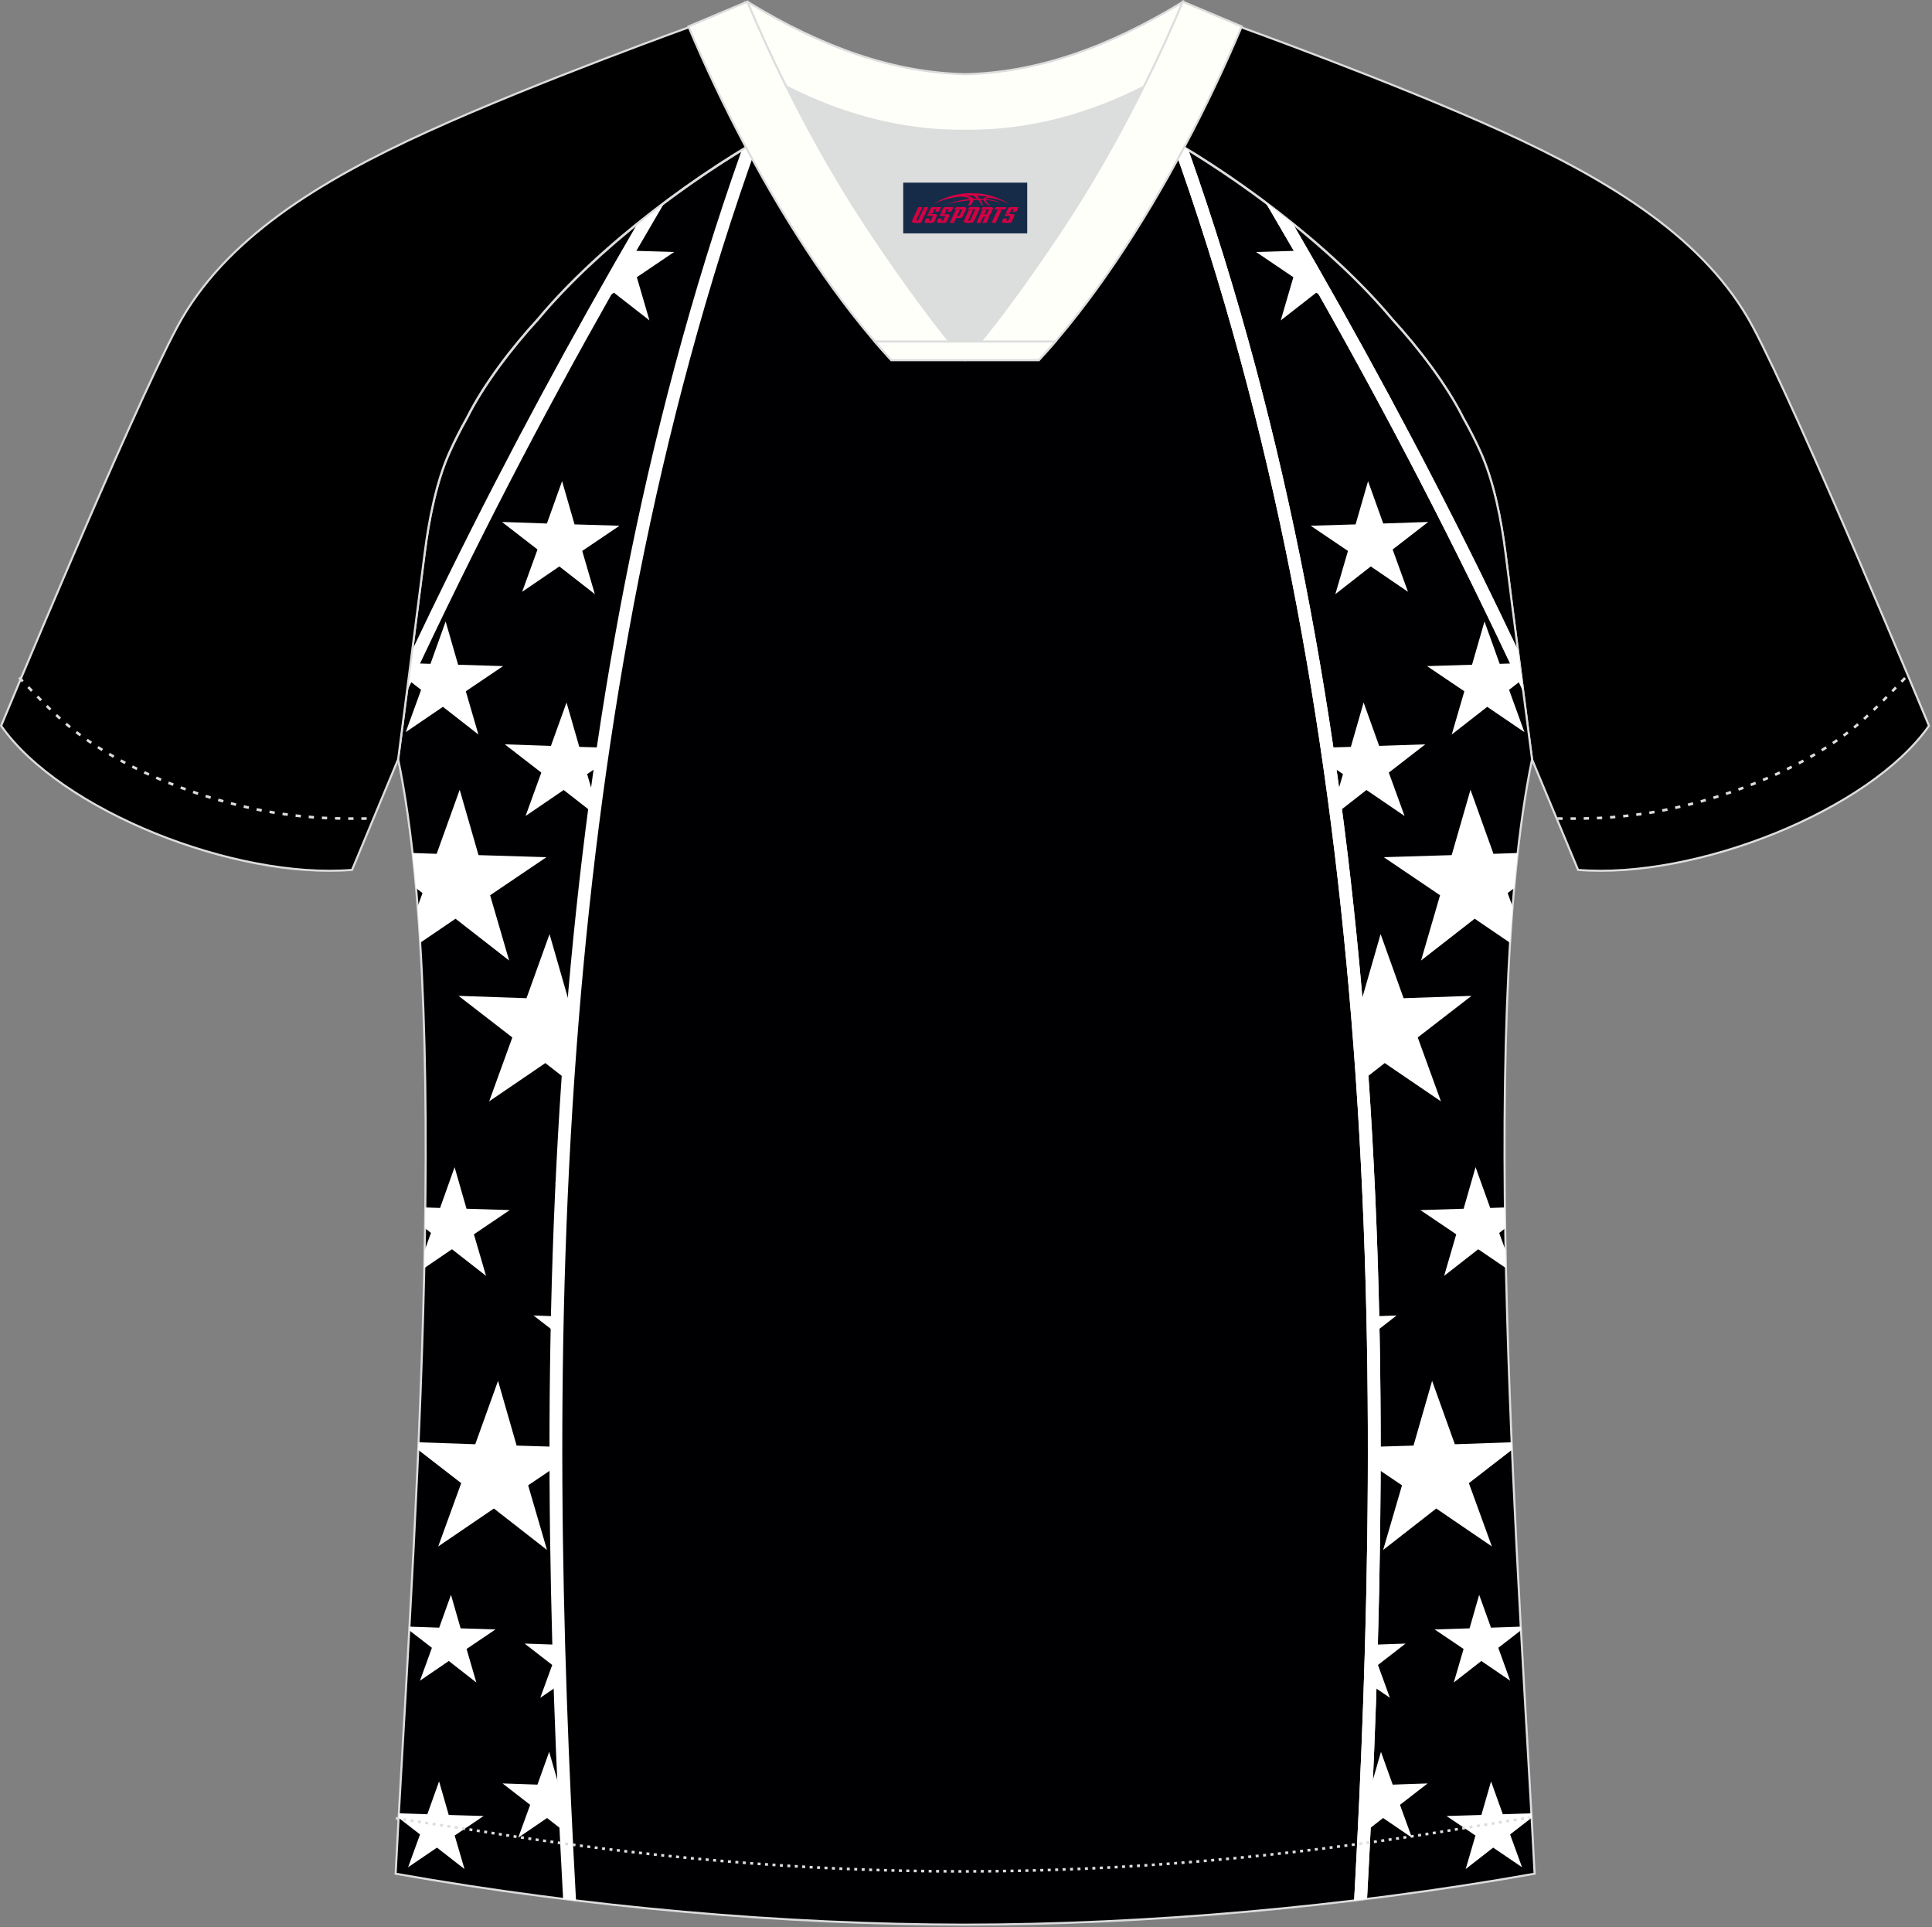 <?xml version="1.0" encoding="utf-8"?>
<!-- Generator: Adobe Illustrator 19.0.0, SVG Export Plug-In . SVG Version: 6.00 Build 0)  -->
<svg xmlns="http://www.w3.org/2000/svg" xmlns:xlink="http://www.w3.org/1999/xlink" version="1.1" id="图层_1" x="0px" y="0px" width="374px" height="373px" viewBox="0 0 374 373" enable-background="new 0 0 374 373" xml:space="preserve">
<rect x="0" y="0" width="374" height="373" fill="#808080" stroke="none"/>
<g id="XMLID_20_">
	<path fill="#000001" stroke="#DCDDDD" stroke-width="0.4" stroke-miterlimit="22.926" d="M221.92,24.33   c7.08-5.95,12.46-12.55,16.99-19.55c0,0,30.63,10.99,51.78,20.61c21.15,9.61,39.54,20.88,48.62,37.85   c9.08,16.97,34.11,77.23,34.11,77.23c-11.56,16.47-45.25,29.73-67.93,27.89l-8.92-21.4c0,0-3.8-29.24-5.12-39.81   c-0.85-6.78-2.31-14.06-4.84-19.68c-1.01-2.25-2.15-4.48-3.4-6.7c-3.26-6.52-8.77-13.67-13.7-19.02   C257.64,47.5,238.28,33.07,221.92,24.33z"/>
	<path fill="#000002" stroke="#DCDDDD" stroke-width="0.4" stroke-miterlimit="22.926" d="M291.47,107.27   c1.27,10.18,4.85,37.71,5.11,39.69c-10.86,52.55-2.19,162.18,0.49,215.68c-36.81,6.53-75.42,9.83-110.24,9.86   c-34.82-0.03-73.43-3.33-110.24-9.86c2.68-53.5,11.35-163.13,0.49-215.68c0.26-1.98,3.83-29.51,5.11-39.69   c0.85-6.78,2.31-14.06,4.84-19.68c1.01-2.25,2.15-4.48,3.4-6.7c3.26-6.52,8.77-13.67,13.69-19.02   c11.2-13.44,29.03-27.03,44.74-35.86c0.96-0.54-1.02-15.4-0.07-15.91c3.94,3.32,25.19,3.25,30.33,6.12l-2.65,0.68   c6.1,2.82,12.98,4.24,19.71,4.25c6.74-0.02-2.73-1.43,3.36-4.26l5.69-2.51c5.14-2.86,16.2-2.27,20.14-5.58   c0.73,0.39-1.96,16.42-1.22,16.84c15.87,8.82,34.04,22.6,45.4,36.23c4.92,5.36,10.44,12.5,13.7,19.02c1.25,2.22,2.39,4.46,3.4,6.7   C289.16,93.22,290.62,100.5,291.47,107.27z"/>
	<g>
		<g>
			<path fill="#FFFFFF" d="M220.55,10.85c1.3,3.25,2.57,6.5,3.8,9.77c0.18-1.67,0.41-3.55,0.62-5.31c-0.67-1.73-1.35-3.46-2.04-5.18     C222.21,10.41,221.41,10.65,220.55,10.85L220.55,10.85z M226.75,27.12c20.06,55.58,30.23,113.78,34.81,169.73     c5.07,61.92,3.31,121.1,0.57,170.98c0.83-0.1,1.67-0.2,2.5-0.31c2.73-49.87,4.47-108.99-0.6-170.86     c-4.52-55.2-14.46-112.58-33.95-167.55C228.97,28.43,227.85,27.76,226.75,27.12L226.75,27.12z M293.83,125.79l1.04,8.02     c-3.44-7.37-6.87-14.53-10.31-21.52c-12.79-25.96-25.72-49.58-39.51-73.02c1.78,1.33,3.54,2.7,5.27,4.1     c12.65,21.74,24.62,43.78,36.47,67.83C289.13,115.98,291.49,120.84,293.83,125.79z"/>
			<g>
				<polygon fill="#FFFFFF" points="264.83,93.12 262.42,101.49 253.72,101.75 260.94,106.63 258.5,114.99 265.36,109.63       272.56,114.54 269.59,106.35 276.48,101.02 267.77,101.32     "/>
				<path fill="#FFFFFF" d="M263.97,135.96l-2.47,8.59l-4.64,0.14c0.17,1.12,0.33,2.24,0.49,3.35l2.63,1.78l-1.62,5.54      c0.09,0.71,0.18,1.42,0.28,2.13l5.88-4.59l7.38,5.03l-3.05-8.4l7.06-5.47l-8.93,0.3L263.97,135.96z"/>
				<path fill="#FFFFFF" d="M284.66,152.85l-3.64,12.65l-13.15,0.4l10.9,7.37l-3.68,12.63l10.38-8.09l6.86,4.67      c0.15-2.37,0.31-4.7,0.49-6.98l-0.96-2.65l1.27-0.98c0.21-2.32,0.44-4.57,0.68-6.78l-4.7,0.16L284.66,152.85z"/>
				<path fill="#FFFFFF" d="M267.26,180.79l-3.64,12.65l-1.11,0.03c0.45,5.24,0.85,10.46,1.2,15.67l4.35-3.39l10.88,7.41      l-4.49-12.37l10.41-8.05l-13.15,0.45L267.26,180.79z"/>
				<polygon fill="#FFFFFF" points="264.9,229.94 266.24,228.9 264.86,228.95     "/>
				<path fill="#FFFFFF" d="M285.64,225.89l-2.31,8.05l-8.37,0.26l6.94,4.69l-2.34,8.04l6.6-5.15l5.36,3.65      c-0.02-1.14-0.05-2.28-0.07-3.42l-1.23-3.38l1.16-0.9c-0.02-1.35-0.04-2.7-0.05-4.04l-2.85,0.1L285.64,225.89z"/>
				<path fill="#FFFFFF" d="M265.96,267.16l0.64,0.44l-0.66-1.8L265.96,267.16L265.96,267.16z M265.82,258.12l4.54-3.52l-4.61,0.16      C265.77,255.88,265.8,257,265.82,258.12z"/>
				<path fill="#FFFFFF" d="M277.23,267.25l-3.6,12.53l-7.6,0.23c0,1.28-0.01,2.56-0.01,3.83l5.38,3.63l-3.65,12.51l10.28-8.02      l10.77,7.34l-4.45-12.25l8.33-6.45l-0.06-1.46l-10.99,0.38L277.23,267.25z"/>
				<polygon fill="#FFFFFF" points="286.34,308.66 284.48,315.15 277.72,315.36 283.32,319.14 281.43,325.63 286.76,321.47       292.34,325.28 290.04,318.92 294.43,315.53 294.39,314.82 288.63,315.02     "/>
				<path fill="#FFFFFF" d="M265.25,326l3.81,2.59l-2.31-6.35l5.34-4.14l-6.61,0.23C265.41,320.9,265.33,323.46,265.25,326z"/>
				<polygon fill="#FFFFFF" points="287.37,120.28 284.96,128.65 276.25,128.92 283.47,133.79 281.03,142.16 287.9,136.8       295.1,141.7 292.13,133.51 294.58,131.61 294.35,129.79 293.68,128.37 290.31,128.48     "/>
				<path fill="#FFFFFF" d="M251.85,48.51l-8.7,0.26l7.22,4.88l-2.44,8.36l6.87-5.36l2.78,1.89      C255.68,55.18,253.78,51.84,251.85,48.51z"/>
				<polygon fill="#FFFFFF" points="288.64,344.77 286.77,351.27 280.02,351.47 285.62,355.25 283.73,361.74 289.05,357.59       294.64,361.39 292.33,355.04 296.49,351.82 296.44,350.95 290.92,351.13     "/>
				<path fill="#FFFFFF" d="M267.33,339.05l-1.87,6.49l-0.98,0.03c-0.06,1.32-0.12,2.64-0.18,3.96l0,0l0,0.01      c-0.08,1.74-0.16,3.48-0.25,5.2l3.69-2.88l5.58,3.8l-2.31-6.35l5.35-4.14l-6.76,0.23L267.33,339.05z"/>
			</g>
		</g>
		<g>
			<path fill="#FFFFFF" d="M152.75,11.69c-1.28,3.21-2.52,6.43-3.73,9.65c-0.1-1.87-0.26-4.03-0.38-5.96     c0.57-1.47,1.15-2.94,1.73-4.41C151.05,11.24,151.85,11.47,152.75,11.69L152.75,11.69z M146.89,27.13     c-20.06,55.58-30.23,113.77-34.81,169.73c-5.07,61.92-3.31,121.1-0.57,170.98c-0.83-0.1-1.67-0.2-2.5-0.31     c-2.73-49.87-4.47-108.99,0.6-170.86c4.52-55.2,14.46-112.58,33.95-167.54C144.67,28.43,145.79,27.77,146.89,27.13L146.89,27.13z      M79.81,125.8l-1.04,8.03c3.44-7.37,6.87-14.53,10.31-21.52c12.79-25.96,25.72-49.58,39.5-73.01c-1.78,1.33-3.54,2.7-5.26,4.1     c-12.65,21.74-24.61,43.78-36.46,67.82C84.51,115.98,82.16,120.84,79.81,125.8z"/>
			<g>
				<polygon fill="#FFFFFF" points="108.81,93.12 111.22,101.49 119.93,101.75 112.71,106.63 115.15,114.99 108.28,109.63       101.08,114.54 104.05,106.35 97.17,101.02 105.87,101.32     "/>
				<path fill="#FFFFFF" d="M109.67,135.96l2.47,8.59l4.64,0.14c-0.17,1.12-0.33,2.24-0.49,3.35l-2.63,1.78l1.62,5.54      c-0.1,0.71-0.19,1.42-0.28,2.13l-5.88-4.59l-7.38,5.03l3.05-8.4l-7.07-5.47l8.93,0.3L109.67,135.96z"/>
				<path fill="#FFFFFF" d="M88.99,152.85l3.64,12.65l13.15,0.4l-10.9,7.37l3.68,12.63l-10.38-8.09l-6.86,4.67      c-0.15-2.37-0.31-4.7-0.49-6.98l0.96-2.65l-1.27-0.98c-0.21-2.31-0.44-4.57-0.68-6.78l4.69,0.16L88.99,152.85z"/>
				<path fill="#FFFFFF" d="M106.38,180.79l3.64,12.65l1.11,0.03c-0.45,5.24-0.85,10.46-1.21,15.67l-4.35-3.39l-10.88,7.41      l4.49-12.37l-10.41-8.05l13.15,0.45L106.38,180.79z"/>
				<polygon fill="#FFFFFF" points="108.74,229.94 107.4,228.9 108.79,228.95     "/>
				<path fill="#FFFFFF" d="M88,225.89l2.31,8.05l8.37,0.26l-6.94,4.69l2.35,8.04l-6.6-5.15l-5.36,3.65      c0.02-1.14,0.05-2.29,0.07-3.43l1.23-3.38l-1.15-0.89c0.02-1.35,0.04-2.7,0.06-4.04l2.85,0.1L88,225.89z"/>
				<path fill="#FFFFFF" d="M107.68,267.16l-0.64,0.44l0.65-1.8L107.68,267.16L107.68,267.16z M107.82,258.12l-4.54-3.52l4.61,0.16      C107.87,255.88,107.85,257,107.82,258.12z"/>
				<path fill="#FFFFFF" d="M96.41,267.25l3.6,12.53l7.6,0.23c0,1.28,0,2.56,0.01,3.83l-5.38,3.63l3.65,12.51l-10.28-8.02      l-10.78,7.34l4.45-12.25l-8.33-6.45l0.06-1.46l10.99,0.38L96.41,267.25z"/>
				<polygon fill="#FFFFFF" points="87.3,308.66 89.17,315.15 95.92,315.36 90.32,319.14 92.21,325.63 86.88,321.47 81.3,325.28       83.61,318.92 79.22,315.53 79.26,314.82 85.02,315.02     "/>
				<path fill="#FFFFFF" d="M108.4,326l-3.81,2.59l2.31-6.35l-5.34-4.14l6.61,0.23C108.24,320.9,108.31,323.46,108.4,326z"/>
				<polygon fill="#FFFFFF" points="86.27,120.28 88.68,128.65 97.39,128.92 90.17,133.79 92.61,142.16 85.74,136.8 78.54,141.7       81.52,133.51 79.06,131.61 79.29,129.79 79.96,128.37 83.33,128.48     "/>
				<path fill="#FFFFFF" d="M121.79,48.51l8.71,0.26l-7.22,4.88l2.44,8.36l-6.87-5.36l-2.78,1.89      C117.96,55.18,119.87,51.84,121.79,48.51z"/>
				<polygon fill="#FFFFFF" points="85,344.77 86.87,351.27 93.62,351.47 88.02,355.25 89.92,361.74 84.59,357.59 79,361.39       81.31,355.04 77.16,351.82 77.21,350.95 82.72,351.13     "/>
				<path fill="#FFFFFF" d="M106.31,339.05l1.87,6.49l0.98,0.03c0.06,1.32,0.12,2.64,0.18,3.96v0l0,0.01      c0.08,1.74,0.16,3.48,0.25,5.2l-3.69-2.88l-5.58,3.8l2.31-6.35l-5.34-4.14l6.75,0.23L106.31,339.05z"/>
			</g>
		</g>
		<path fill="#FFFFFF" d="M222.93,10.14c0.69,1.72,1.37,3.45,2.04,5.18c-0.21,1.76-0.43,3.64-0.62,5.31    c-1.23-3.27-2.5-6.52-3.8-9.77C221.41,10.65,222.21,10.41,222.93,10.14L222.93,10.14z M230.09,29.11    c19.48,54.96,29.42,112.35,33.95,167.54c5.07,61.87,3.33,120.99,0.6,170.86c-0.83,0.1-1.67,0.21-2.5,0.31    c2.74-49.88,4.5-109.06-0.57-170.98c-4.58-55.95-14.75-114.14-34.81-169.73C227.86,27.76,228.97,28.43,230.09,29.11L230.09,29.11z     M294.87,133.82l-1.04-8.02c-2.35-4.95-4.7-9.81-7.05-14.59c-11.85-24.05-23.82-46.09-36.46-67.83c-1.73-1.4-3.49-2.76-5.27-4.1    c13.79,23.44,26.72,47.06,39.51,73.02C288,119.29,291.43,126.45,294.87,133.82z"/>
	</g>
	<path fill="#000001" stroke="#DCDDDD" stroke-width="0.4" stroke-miterlimit="22.926" d="M151.72,24.33   c-7.08-5.95-12.46-12.55-16.99-19.55c0,0-30.63,10.99-51.78,20.61C61.8,35,43.41,46.27,34.33,63.24   c-9.08,16.97-34.11,77.23-34.11,77.23c11.56,16.47,45.25,29.73,67.93,27.89l8.92-21.4c0,0,3.8-29.24,5.12-39.81   c0.85-6.78,2.31-14.06,4.84-19.68c1.01-2.25,2.15-4.48,3.4-6.7c3.26-6.52,8.77-13.67,13.7-19.02   C116,47.5,135.36,33.07,151.72,24.33z"/>
	<path fill="none" stroke="#DCDDDD" stroke-width="0.51" stroke-miterlimit="22.926" stroke-dasharray="1.02,1.531" d="   M3.7,131.14c2.92,3.02,6.08,6.41,9.27,9.1c10.32,8.74,27.36,15.21,41.6,17.27c5.61,0.81,10.34,0.99,16.71,0.91"/>
	<path fill="none" stroke="#DCDDDD" stroke-width="0.51" stroke-miterlimit="22.926" stroke-dasharray="0.576,0.865" d="   M76.63,351.91c1.31,0.22,15.14,2.3,16.45,2.51c30.89,4.95,61.95,7.77,93.3,7.77c30.85,0,61.41-2.73,91.81-7.53   c1.8-0.28,16.13-2.59,17.93-2.89"/>
	<path fill="none" stroke="#DCDDDD" stroke-width="0.51" stroke-miterlimit="22.926" stroke-dasharray="1.02,1.531" d="   M368.79,131.22c-2.9,3-6.04,6.35-9.19,9.02c-10.32,8.74-27.36,15.21-41.6,17.27c-5.61,0.81-10.34,0.99-16.71,0.91"/>
	<path fill="#FFFFFA" stroke="#DCDDDD" stroke-width="0.4" stroke-miterlimit="22.926" d="M145.36,12.88   c13.69,8.44,27.53,12.57,41.51,12.42c13.98,0.15,27.82-3.98,41.51-12.42c1.75-6.97,0.68-12.56,0.68-12.56   c-14.63,8.96-28.42,13.72-42.2,14.04c-13.77-0.31-27.57-5.07-42.2-14.04C144.67,0.32,143.6,5.92,145.36,12.88z"/>
	<path fill="#DCDDDD" d="M218.04,18.43c-10.31,4.7-20.7,6.99-31.17,6.88c-10.47,0.11-20.86-2.18-31.17-6.88   c-1.16-0.53-2.32-1.09-3.48-1.68c4.1,8.24,8.7,16.46,13.6,24.17c4.88,7.67,14.79,21.97,21.04,28.72l-0.04,0.06   c6.25-6.74,16.15-21.05,21.04-28.72c4.91-7.71,9.5-15.93,13.6-24.17l0.02-0.04C220.34,17.35,219.19,17.9,218.04,18.43z"/>
	<path fill="#FFFFFA" stroke="#DCDDDD" stroke-width="0.4" stroke-miterlimit="22.926" d="M152.04,16.4   c-2.68-5.4-5.15-10.81-7.37-16.08l-11.4,4.8c3.2,7.6,6.93,15.5,11.06,23.25c8.22,15.44,17.99,30.33,28.21,41.32h14.29l0.04-0.06   c-6.25-6.75-16.15-21.05-21.04-28.72c-4.91-7.71-9.5-15.93-13.6-24.17C152.16,16.63,152.1,16.51,152.04,16.4z"/>
	<path fill="#FFFFFA" stroke="#DCDDDD" stroke-width="0.4" stroke-miterlimit="22.926" d="M221.6,16.4   c2.68-5.4,5.16-10.81,7.37-16.08l11.4,4.8c-3.2,7.6-6.93,15.5-11.06,23.25c-8.22,15.44-18,30.33-28.21,41.32h-14.28l-0.04-0.06   c6.25-6.75,16.16-21.05,21.04-28.72c4.91-7.71,9.5-15.93,13.6-24.17C221.48,16.63,221.54,16.51,221.6,16.4z"/>
	<path fill="#FFFFFA" stroke="#DCDDDD" stroke-width="0.4" stroke-miterlimit="22.926" d="M186.82,69.69h14.28   c1.08-1.16,2.15-2.36,3.21-3.6h-14.38h-0.09h-6.05h-14.47c1.07,1.24,2.14,2.44,3.21,3.6H186.82z"/>
	
</g>
<g id="tag_logo">
	<rect y="35.35" fill="#162B48" width="24" height="9.818" x="174.85"/>
	<g>
		<path fill="#D30044" d="M190.81,38.54l0.005-0.011c0.131-0.311,1.085-0.262,2.351,0.071c0.715,0.24,1.44,0.54,2.193,0.9    c-0.218-0.147-0.447-0.289-0.682-0.42l0.011,0.005l-0.011-0.005c-1.478-0.845-3.218-1.418-5.1-1.62    c-1.282-0.115-1.658-0.082-2.411-0.055c-2.449,0.142-4.68,0.905-6.458,2.095c1.26-0.638,2.722-1.075,4.195-1.336    c1.467-0.18,2.476-0.033,2.771,0.344c-1.691,0.175-3.469,0.633-4.555,1.075c1.156-0.338,2.967-0.665,4.647-0.813    c0.016,0.251-0.115,0.567-0.415,0.96h0.475c0.376-0.382,0.584-0.725,0.595-1.004c0.333-0.022,0.66-0.033,0.971-0.033    C189.64,38.98,189.85,39.33,190.05,39.72h0.262c-0.125-0.344-0.295-0.687-0.518-1.036c0.207,0,0.393,0.005,0.567,0.011    c0.104,0.267,0.496,0.66,1.058,1.025h0.245c-0.442-0.365-0.753-0.753-0.835-1.004c1.047,0.065,1.696,0.224,2.885,0.513    C192.63,38.8,191.89,38.63,190.81,38.54z M188.37,38.45c-0.164-0.295-0.655-0.485-1.402-0.551    c0.464-0.033,0.922-0.055,1.364-0.055c0.311,0.147,0.589,0.344,0.84,0.589C188.91,38.43,188.64,38.44,188.37,38.45z M190.35,38.5c-0.224-0.016-0.458-0.027-0.715-0.044c-0.147-0.202-0.311-0.398-0.502-0.6c0.082,0,0.164,0.005,0.24,0.011    c0.72,0.033,1.429,0.125,2.138,0.273C190.84,38.1,190.46,38.26,190.35,38.5z"/>
		<path fill="#D30044" d="M177.77,40.08L176.6,42.63C176.42,43,176.69,43.14,177.17,43.14l0.873,0.005    c0.115,0,0.251-0.049,0.327-0.175l1.342-2.891H178.93L177.71,42.71H177.54c-0.147,0-0.185-0.033-0.147-0.125l1.156-2.504H177.77L177.77,40.08z M179.63,41.43h1.271c0.36,0,0.584,0.125,0.442,0.425L180.87,42.89C180.77,43.11,180.5,43.14,180.27,43.14H179.35c-0.267,0-0.442-0.136-0.349-0.333l0.235-0.513h0.742L179.8,42.67C179.78,42.72,179.82,42.73,179.88,42.73h0.18    c0.082,0,0.125-0.016,0.147-0.071l0.376-0.813c0.011-0.022,0.011-0.044-0.055-0.044H179.46L179.63,41.43L179.63,41.43z M180.45,41.36h-0.78l0.475-1.025c0.098-0.218,0.338-0.256,0.578-0.256H182.17L181.78,40.92L181,41.04l0.262-0.562H180.97c-0.082,0-0.12,0.016-0.147,0.071L180.45,41.36L180.45,41.36z M182.04,41.43L181.87,41.8h1.069c0.06,0,0.06,0.016,0.049,0.044    L182.61,42.66C182.59,42.71,182.55,42.73,182.47,42.73H182.29c-0.055,0-0.104-0.011-0.082-0.06l0.175-0.376H181.64L181.41,42.81C181.31,43,181.49,43.14,181.76,43.14h0.916c0.24,0,0.502-0.033,0.605-0.251l0.475-1.031c0.142-0.3-0.082-0.425-0.442-0.425H182.04L182.04,41.43z M182.85,41.36l0.371-0.818c0.022-0.055,0.06-0.071,0.147-0.071h0.295L183.4,41.03l0.791-0.115l0.387-0.845H183.13c-0.24,0-0.48,0.038-0.578,0.256L182.08,41.36L182.85,41.36L182.85,41.36z M185.25,41.82h0.278c0.087,0,0.153-0.022,0.202-0.115    l0.496-1.075c0.033-0.076-0.011-0.12-0.125-0.12H184.7l0.431-0.431h1.522c0.355,0,0.485,0.153,0.393,0.355l-0.676,1.445    c-0.06,0.125-0.175,0.333-0.644,0.327l-0.649-0.005L184.64,43.14H183.86l1.178-2.558h0.785L185.25,41.82L185.25,41.82z     M187.84,42.63c-0.022,0.049-0.06,0.076-0.142,0.076h-0.191c-0.082,0-0.109-0.027-0.082-0.076l0.944-2.051h-0.785l-0.987,2.138    c-0.125,0.273,0.115,0.415,0.453,0.415h0.72c0.327,0,0.649-0.071,0.769-0.322l1.085-2.384c0.093-0.202-0.06-0.355-0.415-0.355    h-1.533l-0.431,0.431h1.38c0.115,0,0.164,0.033,0.131,0.104L187.84,42.63L187.84,42.63z M190.56,41.5h0.278    c0.087,0,0.158-0.022,0.202-0.115l0.344-0.753c0.033-0.076-0.011-0.12-0.125-0.12h-1.402l0.425-0.431h1.527    c0.355,0,0.485,0.153,0.393,0.355l-0.529,1.124c-0.044,0.093-0.147,0.18-0.393,0.18c0.224,0.011,0.256,0.158,0.175,0.327    l-0.496,1.075h-0.785l0.54-1.167c0.022-0.055-0.005-0.087-0.104-0.087h-0.235L189.79,43.14h-0.785l1.178-2.558h0.785L190.56,41.5L190.56,41.5z M193.13,40.59L191.95,43.14h0.785l1.184-2.558H193.13L193.13,40.59z M194.64,40.52l0.202-0.431h-2.1l-0.295,0.431    H194.64L194.64,40.52z M194.62,41.43h1.271c0.36,0,0.584,0.125,0.442,0.425l-0.475,1.031c-0.104,0.218-0.371,0.251-0.605,0.251    h-0.916c-0.267,0-0.442-0.136-0.349-0.333l0.235-0.513h0.742L194.79,42.67c-0.022,0.049,0.022,0.06,0.082,0.06h0.18    c0.082,0,0.125-0.016,0.147-0.071l0.376-0.813c0.011-0.022,0.011-0.044-0.049-0.044h-1.069L194.62,41.43L194.62,41.43z     M195.43,41.36H194.65l0.475-1.025c0.098-0.218,0.338-0.256,0.578-0.256h1.451l-0.387,0.845l-0.791,0.115l0.262-0.562h-0.295    c-0.082,0-0.12,0.016-0.147,0.071L195.43,41.36z"/>
	</g>
</g>
</svg>